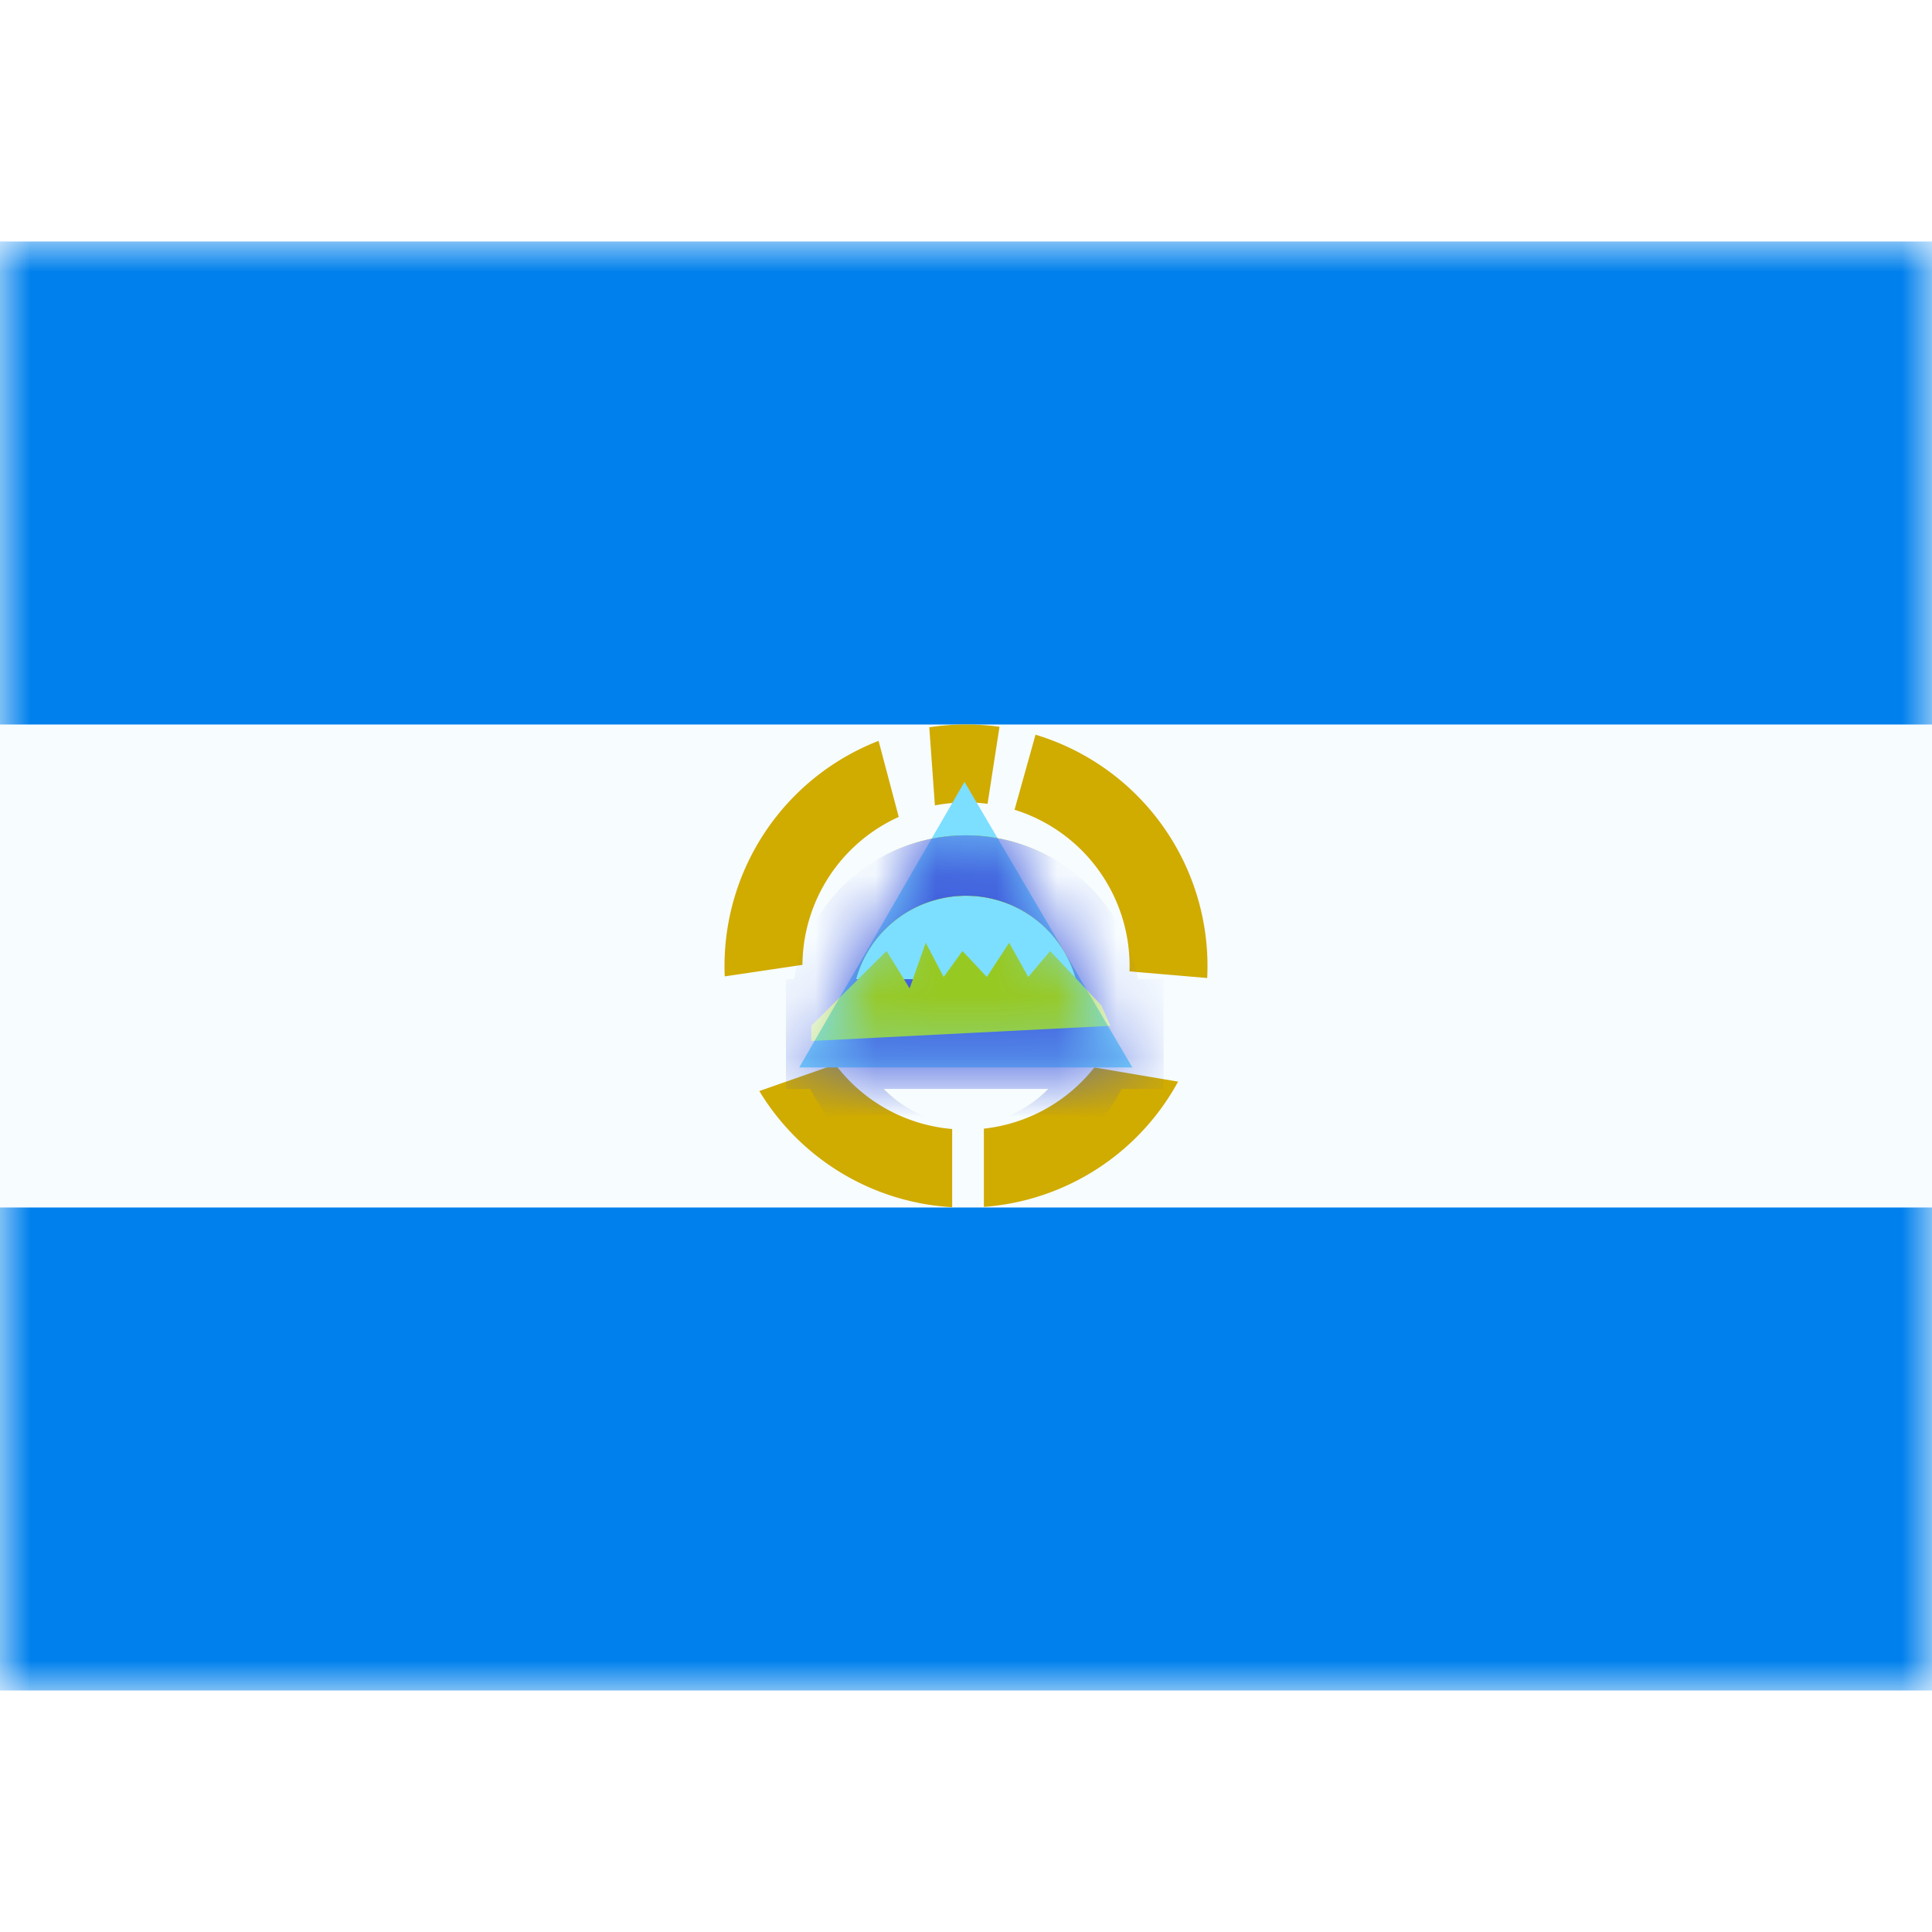 <?xml version="1.0" encoding="iso-8859-1"?>
<!-- Generator: www.svgicons.com -->
<svg xmlns="http://www.w3.org/2000/svg" width="800" height="800" viewBox="0 0 32 24">
<g fill="none"><path fill="#F7FCFF" fill-rule="evenodd" d="M0 0v24h32V0z" clip-rule="evenodd"/><mask id="flagpackNi0" width="32" height="24" x="0" y="0" maskUnits="userSpaceOnUse" style="mask-type:luminance"><path fill="#fff" fill-rule="evenodd" d="M0 0v24h32V0z" clip-rule="evenodd"/></mask><g mask="url(#flagpackNi0)"><path fill="#0080EC" fill-rule="evenodd" d="M0 0v8h32V0zm0 16v8h32v-8z" clip-rule="evenodd"/><path fill="#D0AB00" fill-rule="evenodd" d="M16 8c.189 0 .374.013.555.038l-.198 1.276a2.735 2.735 0 0 0-.872.026l-.093-1.294A4.03 4.03 0 0 1 16 8m1.152.168l-.348 1.244a2.71 2.71 0 0 1 1.904 2.677l1.287.11a4.002 4.002 0 0 0-2.843-4.03m2.361 5.746a4 4 0 0 1-3.217 2.075v-1.296a2.704 2.704 0 0 0 1.83-1.014zm-6.936.156a4 4 0 0 0 3.194 1.924V14.7a2.706 2.706 0 0 1-1.935-1.07zm-.573-1.899a4.002 4.002 0 0 1 2.548-3.901l.334 1.26a2.71 2.71 0 0 0-1.595 2.45z" clip-rule="evenodd"/><path fill="#7CDFFF" fill-rule="evenodd" d="m15.975 8.95l-2.737 4.73h5.517z" clip-rule="evenodd"/><mask id="flagpackNi1" width="6" height="6" x="13" y="8" maskUnits="userSpaceOnUse" style="mask-type:luminance"><path fill="#fff" fill-rule="evenodd" d="m15.975 8.95l-2.737 4.73h5.517z" clip-rule="evenodd"/></mask><g mask="url(#flagpackNi1)"><path stroke="#E31D1C" d="M16 15.118a2.39 2.39 0 1 0 0-4.782a2.39 2.39 0 0 0 0 4.782Z"/><path stroke="#FFD018" d="M16 15.118a2.39 2.39 0 1 0 0-4.782a2.39 2.39 0 0 0 0 4.782Z"/><path stroke="#4EDD00" d="M16 15.118a2.39 2.39 0 1 0 0-4.782a2.39 2.39 0 0 0 0 4.782Z"/><path stroke="#3D58DB" d="M16 15.118a2.39 2.39 0 1 0 0-4.782a2.39 2.39 0 0 0 0 4.782Z"/><path fill="#3D58DB" d="M13.018 12.218h6.255v1.818h-6.255z"/><path fill="#97C923" fill-rule="evenodd" d="m13.437 12.99l1.247-1.239l.382.62l.267-.756l.297.567l.312-.43l.403.43l.37-.567l.316.567l.363-.43l.848.9l.152.339l-4.957.251z" clip-rule="evenodd"/></g></g></g>
</svg>